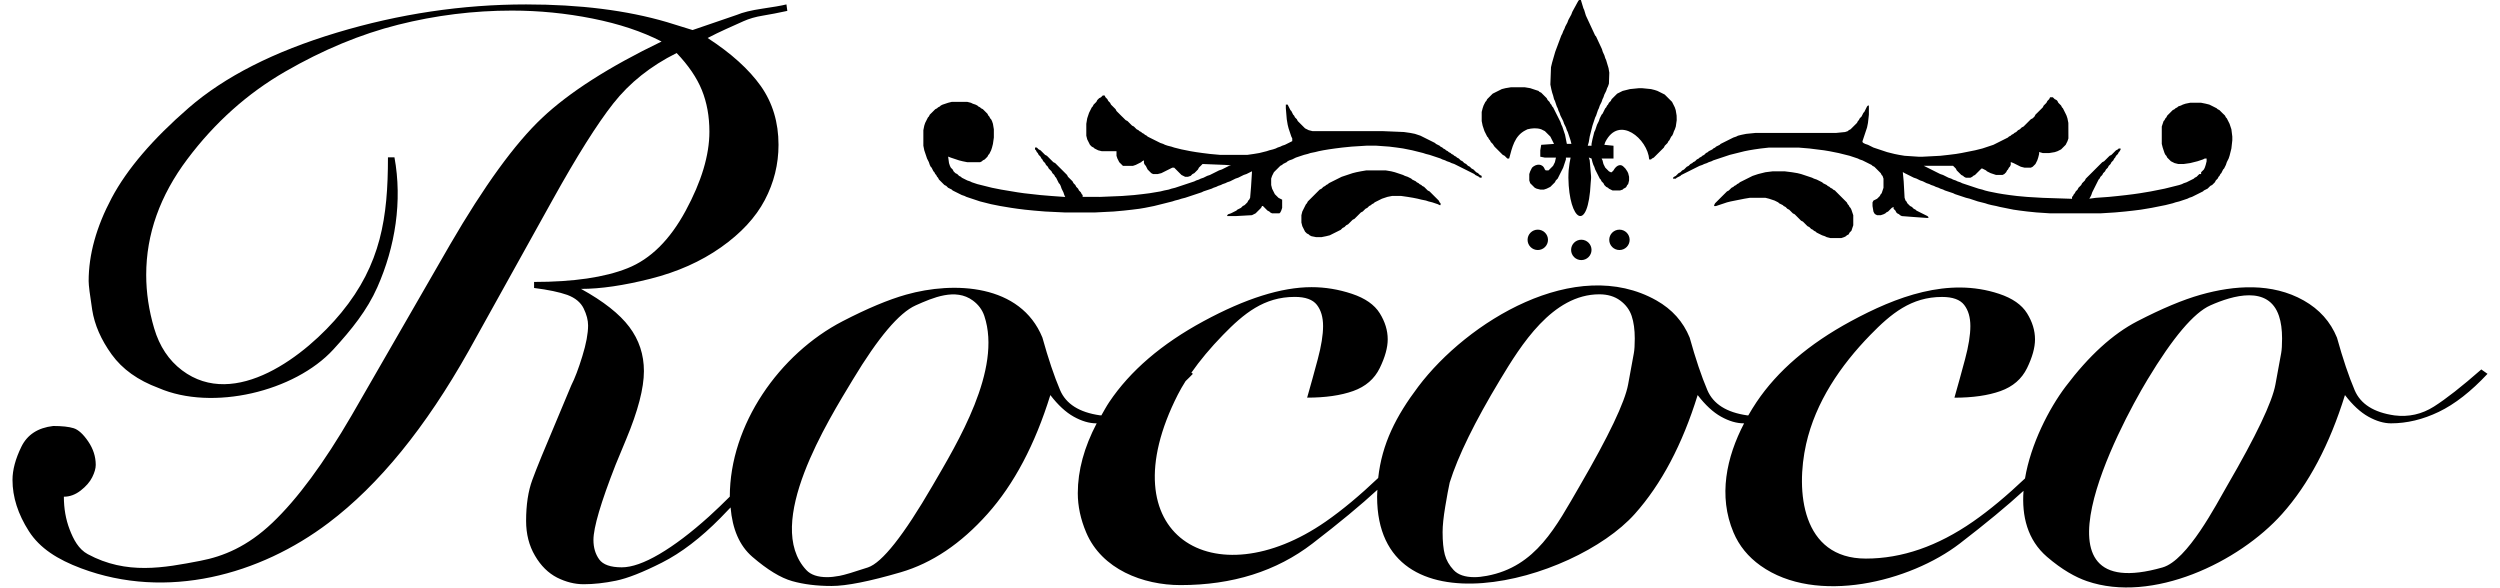 <svg xmlns="http://www.w3.org/2000/svg" xmlns:xlink="http://www.w3.org/1999/xlink" id="Logo" x="0px" y="0px" viewBox="0 0 200 47" xml:space="preserve"><g id="Pfade">	<path id="Pfad_x5F_2" d="M198.504,29.556c-1.558,1.367-2.822,2.357-3.79,2.97c-0.968,0.613-2.019,0.849-3.152,0.707  c-1.653-0.236-2.716-0.907-3.188-2.015c-0.472-1.107-0.945-2.511-1.417-4.208c-0.519-1.273-1.404-2.262-2.656-2.97  c-2.538-1.434-5.541-1.227-8.253-0.46c-1.417,0.401-3.105,1.108-5.065,2.122c-1.96,1.014-3.872,2.757-5.738,5.232  c-1.324,1.757-2.783,4.581-3.245,7.343c-1.441,1.365-2.831,2.53-4.158,3.452c-2.834,1.968-5.691,2.958-8.572,2.958  c-5.147,0-5.624-5.41-4.782-9.157c0.758-3.37,2.758-6.292,5.136-8.733c1.662-1.707,3.275-3.041,5.739-3.041  c0.849,0,1.44,0.212,1.77,0.636c0.331,0.425,0.496,0.99,0.496,1.697c0,0.707-0.142,1.591-0.425,2.651  c-0.283,1.061-0.567,2.086-0.85,3.076c1.464,0,2.692-0.177,3.684-0.53c0.992-0.354,1.7-0.966,2.126-1.838  c0.424-0.872,0.637-1.638,0.637-2.298c0-0.707-0.213-1.402-0.637-2.086c-0.425-0.684-1.17-1.202-2.232-1.556  c-4.078-1.358-8.256,0.237-11.866,2.192c-3.353,1.815-5.868,3.971-7.545,6.47c-0.232,0.345-0.449,0.702-0.658,1.064  c-0.029-0.003-0.057,0-0.085-0.004c-1.653-0.236-2.716-0.907-3.188-2.015c-0.472-1.107-0.944-2.511-1.417-4.208  c-0.519-1.273-1.405-2.262-2.656-2.97c-6.464-3.652-15.144,1.704-19.056,6.894c-1.779,2.36-2.906,4.564-3.206,7.308  c-1.455,1.382-2.858,2.557-4.197,3.487c-8.906,6.186-17.562,1.105-11.83-10.159c0.18-0.353,0.388-0.713,0.618-1.077  c0.195-0.192,0.39-0.375,0.586-0.585l-0.123-0.088c0.679-0.969,1.509-1.973,2.532-3.023c1.662-1.707,3.275-3.041,5.738-3.041  c0.85,0,1.44,0.212,1.771,0.636c0.33,0.425,0.496,0.99,0.496,1.697c0,0.707-0.142,1.591-0.425,2.651  c-0.283,1.061-0.566,2.086-0.85,3.076c1.464,0,2.692-0.177,3.684-0.53c0.991-0.354,1.7-0.966,2.125-1.838  c0.425-0.872,0.637-1.638,0.637-2.298c0-0.707-0.212-1.402-0.637-2.086c-0.425-0.684-1.169-1.202-2.231-1.556  c-1.063-0.353-2.137-0.531-3.223-0.531c-2.408,0-5.289,0.908-8.643,2.723c-3.353,1.815-5.867,3.971-7.544,6.47  c-0.24,0.358-0.424,0.71-0.63,1.065c-0.038-0.004-0.075,0-0.114-0.005c-1.652-0.236-2.715-0.907-3.187-2.015  c-0.472-1.107-0.945-2.511-1.417-4.208c-1.745-4.275-7.054-4.52-10.91-3.43c-1.417,0.401-3.105,1.108-5.065,2.122  c-5.064,2.619-9.032,8.278-9.032,14.036c-0.542,0.537-1.089,1.072-1.665,1.591c-1.44,1.297-2.763,2.298-3.967,3.005  c-1.204,0.707-2.208,1.06-3.011,1.06c-0.897,0-1.5-0.212-1.806-0.636c-0.307-0.424-0.46-0.943-0.46-1.556  c0-0.99,0.59-2.993,1.771-6.01l0.85-2.051c0.944-2.263,1.417-4.078,1.417-5.445c0-1.32-0.389-2.499-1.169-3.536  c-0.779-1.037-2.066-2.051-3.861-3.041c1.559,0,3.412-0.27,5.561-0.813c2.149-0.542,4.026-1.379,5.632-2.51  c1.606-1.131,2.774-2.392,3.507-3.783c0.732-1.391,1.098-2.864,1.098-4.42c0-1.792-0.472-3.359-1.417-4.702  C59.916,5.55,58.499,4.265,56.61,3.04c0.472-0.247,0.957-0.483,1.452-0.707c0.496-0.224,0.968-0.436,1.417-0.637  s0.968-0.354,1.559-0.448c0.59-0.095,1.239-0.224,1.948-0.377l-0.071-0.518c-0.424,0.106-1.074,0.212-1.948,0.342  c-0.873,0.13-1.547,0.294-2.019,0.495l-3.542,1.214l-2.054-0.636c-3.211-0.943-6.965-1.414-11.264-1.414  c-5.1,0-10.153,0.754-15.16,2.262c-5.006,1.509-8.95,3.512-11.831,6.011c-2.881,2.499-4.935,4.902-6.163,7.212  c-1.228,2.31-1.842,4.526-1.842,6.647c0,0.33,0.095,1.096,0.283,2.298c0.189,1.202,0.708,2.392,1.558,3.57  c0.85,1.178,2.101,2.074,3.755,2.687c4.305,1.868,10.89,0.286,13.98-3.083c1.466-1.599,2.705-3.142,3.518-4.978  c1.437-3.242,2.012-6.894,1.37-10.394h-0.52c0,4.8-0.554,8.555-3.729,12.423c-2.824,3.442-8.512,7.809-12.742,4.618  c-1.063-0.801-1.806-1.921-2.232-3.359c-0.425-1.438-0.637-2.864-0.637-4.278c0-3.253,1.098-6.341,3.294-9.263  c2.196-2.923,4.806-5.257,7.828-7c3.023-1.744,6.033-2.994,9.032-3.748c2.998-0.754,6.033-1.131,9.103-1.131  c2.172,0,4.321,0.212,6.447,0.636c2.125,0.424,3.967,1.037,5.525,1.838c-4.203,2.027-7.391,4.066-9.563,6.117  c-2.173,2.051-4.629,5.433-7.368,10.147l-7.863,13.647c-2.22,3.819-4.333,6.682-6.34,8.591c-2.007,1.91-3.932,2.691-5.773,3.044  c-2.901,0.557-5.894,1.141-8.997-0.534c-0.739-0.399-1.145-1.178-1.452-1.98c-0.307-0.801-0.46-1.673-0.46-2.616  c0.472,0,0.921-0.165,1.346-0.495c0.425-0.331,0.733-0.684,0.921-1.061c0.189-0.378,0.283-0.707,0.283-0.99  c0-0.66-0.201-1.285-0.602-1.874c-0.402-0.589-0.791-0.943-1.169-1.061c-0.378-0.117-0.921-0.177-1.629-0.177  c-1.228,0.142-2.078,0.696-2.55,1.662C1.236,36.71,1,37.594,1,38.395c0,1.367,0.437,2.734,1.311,4.101  c0.874,1.367,2.299,2.265,4.18,2.97c6.851,2.569,14.294,0.529,19.8-3.642c4.027-3.04,7.757-7.625,11.204-13.754l6.718-12.091  c1.937-3.488,3.554-6.058,4.853-7.707c1.299-1.65,2.987-2.994,5.065-4.031c0.945,0.99,1.618,1.98,2.019,2.97  c0.401,0.99,0.602,2.098,0.602,3.323c0,1.885-0.637,3.995-1.901,6.329c-1.263,2.333-2.81,3.865-4.652,4.596  c-1.83,0.73-4.321,1.096-7.473,1.096v0.483c1.133,0.141,2.019,0.33,2.657,0.554c0.637,0.236,1.075,0.601,1.31,1.084  c0.236,0.483,0.354,0.943,0.354,1.355c0,0.649-0.153,1.473-0.46,2.463c-0.307,1.002-0.603,1.78-0.886,2.334l-1.134,2.711  c-0.992,2.334-1.653,3.948-1.983,4.856c-0.331,0.895-0.496,1.992-0.496,3.276c0,1.049,0.236,1.979,0.709,2.781  c0.472,0.813,1.063,1.391,1.771,1.756c0.708,0.354,1.417,0.53,2.125,0.53c0.803,0,1.665-0.094,2.586-0.283  c0.921-0.189,2.149-0.672,3.684-1.45c1.535-0.778,3.094-1.968,4.675-3.571c0.292-0.296,0.533-0.555,0.808-0.839  c0.146,1.725,0.708,3.059,1.742,3.95c1.205,1.037,2.267,1.685,3.188,1.944c0.921,0.259,1.972,0.389,3.153,0.389  s3.023-0.365,5.526-1.096c2.503-0.731,4.817-2.286,6.942-4.667c2.125-2.38,3.802-5.55,5.03-9.51  c0.614,0.801,1.24,1.378,1.877,1.732c0.637,0.354,1.24,0.53,1.806,0.53c0.008,0,0.016-0.001,0.025-0.001  c-0.999,1.904-1.512,3.767-1.512,5.588c0,1.037,0.224,2.086,0.673,3.146c1.247,2.948,4.55,4.207,7.545,4.207  c4.156,0,7.674-1.108,10.555-3.324c2.145-1.65,3.876-3.083,5.196-4.301c-0.007,0.185-0.024,0.363-0.024,0.554  c0,11.08,15.706,6.877,20.615,1.378c2.125-2.38,3.802-5.55,5.03-9.51c0.613,0.801,1.239,1.378,1.877,1.732  c0.637,0.354,1.239,0.53,1.806,0.53c0.011,0,0.022-0.002,0.033-0.002c-1.418,2.716-2.085,5.81-0.848,8.735  c0.449,1.061,1.169,1.945,2.161,2.652c4.464,3.183,11.969,1.286,15.939-1.768c2.099-1.614,3.792-3.016,5.101-4.217  c-0.151,2.019,0.313,3.931,1.877,5.278c1.205,1.037,2.284,1.632,3.188,1.944c5.244,1.811,12.164-1.502,15.62-5.374  c2.125-2.38,3.801-5.55,5.03-9.51c0.614,0.801,1.24,1.378,1.877,1.732c0.637,0.354,1.24,0.53,1.806,0.53  c1.275,0,2.551-0.306,3.825-0.919c1.275-0.613,2.574-1.626,3.896-3.041L198.504,29.556z M74.603,38.855  c-2.314,3.983-4.037,6.164-5.171,6.54c-1.134,0.377-1.889,0.602-2.267,0.672c-0.378,0.071-0.708,0.106-0.992,0.106  c-0.756,0-1.311-0.188-1.665-0.566c-3.464-3.688,1.778-12.016,3.719-15.238c2.03-3.371,3.707-5.351,5.029-5.94  c1.368-0.609,3.182-1.409,4.569-0.389c0.448,0.33,0.756,0.743,0.921,1.237C80.181,29.568,76.589,35.437,74.603,38.855z   M130.709,28.248c-0.047,0.259-0.2,1.096-0.46,2.51c-0.26,1.415-1.546,4.114-3.861,8.097c-1.904,3.276-3.5,6.476-7.438,7.212  c-0.378,0.071-0.708,0.106-0.991,0.106c-0.756,0-1.311-0.188-1.665-0.566c-0.354-0.377-0.59-0.79-0.709-1.237  c-0.118-0.448-0.177-1.049-0.177-1.803c0-0.519,0.071-1.202,0.213-2.051c0.141-0.849,0.26-1.485,0.354-1.91  c0.662-2.121,2.007-4.867,4.038-8.237c1.654-2.745,4.174-6.824,7.934-6.824c0.661,0,1.217,0.165,1.665,0.495  c0.449,0.33,0.756,0.743,0.921,1.237c0.165,0.495,0.248,1.097,0.248,1.804C130.78,27.6,130.757,27.989,130.709,28.248z   M182.494,28.248c-0.047,0.259-0.2,1.096-0.46,2.51c-0.26,1.415-1.547,4.114-3.861,8.097c-0.865,1.489-3.167,5.969-5.171,6.54  c-11.03,3.147-3.591-11.064-1.204-15.025c2.031-3.371,3.708-5.351,5.03-5.94c1.779-0.792,4.659-1.641,5.49,0.848  c0.166,0.495,0.248,1.097,0.248,1.804C182.565,27.6,182.542,27.989,182.494,28.248z"></path>	<path id="Pfad_x5F_1" fill-rule="evenodd" clip-rule="evenodd" d="M123.023,18.372c0.451,0,0.816,0.365,0.816,0.815  c0,0.45-0.365,0.815-0.816,0.815c-0.451,0-0.817-0.365-0.817-0.815C122.206,18.737,122.572,18.372,123.023,18.372 M129.556,18.372  c0.451,0,0.816,0.365,0.816,0.815c0,0.45-0.365,0.815-0.816,0.815c-0.451,0-0.817-0.365-0.817-0.815  C128.739,18.737,129.105,18.372,129.556,18.372z M126.505,19.177c0.451,0,0.817,0.365,0.817,0.815c0,0.45-0.366,0.815-0.817,0.815  c-0.451,0-0.817-0.365-0.817-0.815C125.688,19.542,126.054,19.177,126.505,19.177z M141.236,13.778l-0.293,0.073l-0.293,0.073  l-0.22,0.073l-0.22,0.073l-0.147,0.073l-0.146,0.073l-0.147,0.073l-0.146,0.073l-0.146,0.073l-0.147,0.073l-0.147,0.073  l-0.074,0.073l-0.146,0.073l-0.073,0.073l-0.147,0.073l-0.073,0.073l-0.147,0.073l-0.073,0.072l-0.074,0.073l-0.073,0.073  l-0.146,0.073l-0.073,0.073l-0.073,0.073l-0.073,0.073l-0.074,0.073l-0.073,0.073l-0.074,0.073l-0.073,0.073l-0.073,0.073  l-0.073,0.073l-0.073,0.073l-0.073,0.073l-0.073,0.073l-0.073,0.074l-0.073,0.146v0.073h0.146l0.22-0.073l0.219-0.073l0.22-0.073  l0.219-0.074l0.293-0.073l0.366-0.073l0.367-0.073l0.366-0.073l0.439-0.073h1.245l0.292,0.073l0.22,0.073l0.22,0.073l0.146,0.073  l0.147,0.073l0.073,0.074l0.147,0.073l0.147,0.073l0.073,0.073l0.146,0.073l0.073,0.073l0.073,0.074l0.147,0.073l0.073,0.073  l0.073,0.073l0.073,0.074l0.073,0.073l0.146,0.073l0.073,0.073l0.073,0.073l0.073,0.073l0.073,0.073l0.073,0.073l0.073,0.073  l0.073,0.073l0.147,0.073l0.073,0.073l0.073,0.073l0.073,0.073l0.073,0.073l0.073,0.073l0.147,0.073l0.073,0.073l0.073,0.073  l0.146,0.073l0.073,0.073l0.146,0.073l0.073,0.073l0.147,0.073l0.147,0.073l0.147,0.073l0.22,0.073l0.146,0.073l0.293,0.073h0.879  l0.219-0.073l0.146-0.073l0.073-0.073l0.146-0.073l0.074-0.146l0.074-0.073l0.073-0.073l0.073-0.219l0.074-0.219v-0.804  l-0.074-0.219l-0.073-0.219l-0.073-0.147l-0.074-0.073l-0.074-0.146l-0.073-0.073l-0.073-0.146l-0.073-0.073l-0.073-0.073  l-0.073-0.073l-0.073-0.073l-0.073-0.073l-0.073-0.073l-0.073-0.073l-0.073-0.073l-0.073-0.073l-0.073-0.073l-0.073-0.073  l-0.074-0.073L146.8,15.24l-0.146-0.073l-0.073-0.073l-0.147-0.072l-0.073-0.073l-0.146-0.073l-0.074-0.073l-0.146-0.073  l-0.147-0.073l-0.073-0.073l-0.147-0.073l-0.147-0.073l-0.147-0.073l-0.219-0.073l-0.147-0.073l-0.219-0.073l-0.22-0.073  l-0.219-0.073l-0.22-0.073l-0.293-0.073l-0.44-0.073l-0.585-0.073h-0.952L141.236,13.778z M126.261,0.074l-0.079,0.145  l-0.079,0.145l-0.079,0.145l-0.079,0.145l-0.079,0.145l-0.079,0.145l-0.082,0.218l-0.079,0.145l-0.079,0.145L125.467,1.6  l-0.081,0.218l-0.079,0.145l-0.079,0.145l-0.082,0.218l-0.079,0.145l-0.081,0.218l-0.079,0.145l-0.082,0.218l-0.081,0.218  l-0.082,0.218l-0.081,0.218l-0.082,0.218l-0.081,0.218l-0.084,0.291l-0.084,0.291l-0.084,0.291l-0.087,0.364l-0.05,1.382  l0.073,0.366l0.073,0.292l0.073,0.219l0.073,0.292l0.073,0.146l0.073,0.219l0.073,0.219l0.074,0.146l0.073,0.219l0.073,0.146  l0.073,0.219l0.073,0.146l0.074,0.146l0.073,0.146l0.073,0.219l0.073,0.146l0.073,0.146l0.073,0.22l0.073,0.146l0.073,0.219  l0.073,0.219l0.073,0.22l0.074,0.292h-0.366l-0.073-0.365l-0.073-0.366l-0.073-0.219l-0.073-0.22l-0.073-0.219l-0.074-0.146  l-0.073-0.219l-0.073-0.146l-0.073-0.146l-0.073-0.146l-0.074-0.146l-0.073-0.146l-0.073-0.146l-0.073-0.146l-0.073-0.146  l-0.073-0.074l-0.073-0.146l-0.073-0.073l-0.073-0.147l-0.074-0.073l-0.073-0.074l-0.073-0.146l-0.073-0.073l-0.074-0.073  l-0.073-0.073l-0.073-0.073l-0.073-0.073l-0.073-0.073l-0.147-0.073l-0.073-0.073L122.856,7.2l-0.22-0.073l-0.22-0.073  l-0.439-0.073h-1.099l-0.439,0.073l-0.293,0.073L120.001,7.2l-0.147,0.073l-0.147,0.073l-0.146,0.073l-0.146,0.073l-0.074,0.073  l-0.073,0.073l-0.073,0.073l-0.073,0.073l-0.073,0.073l-0.073,0.073l-0.073,0.146l-0.073,0.073l-0.073,0.147l-0.073,0.146  l-0.073,0.219l-0.074,0.293v0.731l0.074,0.365l0.073,0.219l0.073,0.219l0.073,0.146l0.073,0.146l0.073,0.146l0.073,0.073  l0.073,0.146l0.073,0.073l0.073,0.146l0.073,0.073l0.074,0.073l0.146,0.219l0.073,0.073l0.073,0.073l0.073,0.073l0.073,0.073  l0.073,0.073l0.073,0.073l0.073,0.073l0.073,0.073l0.073,0.073l0.146,0.073l0.074,0.073l0.073,0.073l0.073,0.073h0.147  c0.242-0.885,0.42-1.817,1.318-2.265l0.147-0.073c0.362-0.09,0.735-0.121,1.099,0l0.146,0.073l0.146,0.073l0.074,0.073l0.073,0.073  l0.073,0.073l0.073,0.073l0.074,0.073l0.073,0.073l0.073,0.146l0.073,0.146l0.073,0.146l0.073,0.147l-1.025,0.073l-0.074,0.439  v0.511l0.366,0.073l0.888,0l-0.083,0.365l-0.073,0.146l-0.073,0.147l-0.073,0.073l-0.073,0.073l-0.073,0.073l-0.073,0.073  l-0.074,0.073h-0.22l-0.074-0.073c-0.172-0.515-0.708-0.463-1.025-0.146l-0.073,0.146l-0.073,0.146l-0.073,0.219v0.512l0.073,0.219  l0.073,0.073l0.073,0.073l0.073,0.073l0.074,0.073l0.073,0.073l0.147,0.072l0.292,0.073h0.293l0.22-0.073l0.147-0.072l0.147-0.073  l0.073-0.073l0.073-0.073l0.073-0.073l0.073-0.073l0.073-0.073l0.073-0.146l0.073-0.073l0.074-0.073l0.073-0.146l0.073-0.146  c0.025-0.049,0.049-0.098,0.073-0.146l0.073-0.146l0.074-0.146l0.073-0.146l0.073-0.219l0.073-0.22l0.073-0.219v-0.146l0.375,0  l-0.083,0.438l-0.073,0.584c-0.007,0.199-0.023,0.36-0.02,0.595c0.052,3.458,1.591,4.499,1.785,0.384  c0.007-0.149,0.043-0.345,0.028-0.52l-0.108-1.263l-0.071-0.229l0.218,0.083l0.073,0.292l0.073,0.22l0.073,0.146l0.073,0.22  l0.073,0.146l0.073,0.146l0.074,0.146l0.073,0.146l0.073,0.146l0.073,0.073l0.073,0.147l0.073,0.073l0.073,0.073l0.073,0.146  l0.074,0.073l0.073,0.073l0.146,0.073l0.073,0.072l0.147,0.073l0.147,0.073h0.586l0.22-0.073l0.073-0.073l0.146-0.072l0.074-0.073  l0.073-0.146l0.073-0.073l0.073-0.292v-0.293l-0.073-0.293l-0.073-0.146l-0.147-0.219l-0.146-0.146  c-0.321-0.321-0.669,0.021-0.806,0.292l-0.073,0.074l-0.074,0.073h-0.073l-0.147-0.073l-0.073-0.074l-0.073-0.073l-0.073-0.073  l-0.073-0.073l-0.074-0.146l-0.073-0.147l-0.073-0.292l-0.073-0.146h0.952v-1.023l-0.733-0.073l0.074-0.219  c1.105-2.205,3.398-0.242,3.515,1.389h0.146l0.073-0.073l0.147-0.073l0.073-0.073l0.074-0.073l0.073-0.073l0.073-0.073l0.074-0.073  l0.073-0.073l0.073-0.073l0.074-0.073l0.073-0.073l0.073-0.073l0.073-0.073l0.074-0.146l0.073-0.073l0.073-0.073l0.073-0.073  l0.073-0.146l0.073-0.073l0.073-0.146l0.074-0.146l0.074-0.073l0.073-0.146l0.074-0.219l0.073-0.147l0.073-0.219l0.073-0.512V9.247  l-0.073-0.439l-0.073-0.219l-0.073-0.147l-0.074-0.146l-0.073-0.147l-0.074-0.073l-0.074-0.074l-0.073-0.073l-0.073-0.073  l-0.073-0.073l-0.073-0.073l-0.073-0.073l-0.073-0.073l-0.147-0.073l-0.146-0.073l-0.147-0.073l-0.147-0.073L132.375,7.2  l-0.293-0.073l-0.732-0.073h-0.22l-0.732,0.073L130.106,7.2l-0.293,0.073l-0.147,0.073L129.52,7.42l-0.147,0.073L129.3,7.566  l-0.073,0.073l-0.073,0.073l-0.073,0.073l-0.073,0.073l-0.074,0.073l-0.073,0.146l-0.074,0.073l-0.073,0.073l-0.073,0.147  l-0.073,0.073l-0.073,0.147l-0.073,0.073l-0.074,0.146l-0.073,0.147L128.201,9.1l-0.073,0.073l-0.073,0.146l-0.073,0.146  l-0.073,0.22l-0.073,0.146l-0.074,0.146l-0.073,0.219l-0.073,0.22l-0.073,0.146l-0.073,0.292l-0.073,0.293l-0.073,0.365v0.146  l-0.303-0.001l0.083-0.291l0.073-0.438l0.074-0.292l0.073-0.293l0.073-0.292l0.073-0.219l0.073-0.219l0.073-0.219l0.073-0.146  l0.073-0.219l0.074-0.22l0.073-0.146l0.073-0.219l0.073-0.146l0.073-0.147l0.073-0.219l0.073-0.146l0.073-0.22l0.074-0.146  l0.073-0.146l0.073-0.219l0.073-0.146l0.073-0.219l0.03-0.873l-0.06-0.364l-0.066-0.218l-0.065-0.218l-0.065-0.218l-0.068-0.145  l-0.066-0.218l-0.067-0.145l-0.067-0.145l-0.066-0.218l-0.067-0.145l-0.068-0.145l-0.068-0.146l-0.068-0.145l-0.067-0.145  l-0.067-0.145l-0.068-0.146l-0.07-0.073l-0.068-0.145l-0.067-0.146l-0.068-0.145l-0.068-0.146l-0.067-0.145l-0.068-0.146  l-0.067-0.146l-0.068-0.145l-0.067-0.145l-0.068-0.145l-0.067-0.146l-0.066-0.218L126.736,0.8l-0.067-0.145l-0.066-0.218  l-0.066-0.218L126.472,0l-0.141,0L126.261,0.074z M108.87,13.705l-0.366,0.073l-0.293,0.073l-0.219,0.073l-0.22,0.073l-0.22,0.073  l-0.219,0.073l-0.147,0.073l-0.146,0.073l-0.147,0.073l-0.146,0.073L106.6,14.51l-0.146,0.073l-0.146,0.073l-0.073,0.073  l-0.147,0.073l-0.073,0.073l-0.146,0.073l-0.073,0.073l-0.073,0.072l-0.147,0.073l-0.073,0.073l-0.073,0.073l-0.073,0.073  l-0.073,0.073l-0.073,0.073l-0.073,0.073l-0.073,0.073l-0.073,0.073l-0.073,0.073l-0.073,0.073l-0.073,0.073l-0.074,0.073  l-0.073,0.073l-0.073,0.147l-0.073,0.073l-0.074,0.146l-0.073,0.146l-0.073,0.147l-0.073,0.146l-0.073,0.293v0.585l0.073,0.293  l0.073,0.146l0.073,0.146l0.073,0.146l0.074,0.073l0.073,0.073l0.146,0.073l0.074,0.073l0.146,0.073l0.366,0.073h0.439l0.366-0.073  l0.293-0.073l0.146-0.073l0.146-0.073l0.147-0.073l0.147-0.073l0.146-0.073l0.147-0.073l0.073-0.073l0.073-0.073l0.147-0.073  l0.073-0.073l0.073-0.073l0.147-0.073l0.073-0.073l0.074-0.073l0.073-0.073l0.073-0.073l0.073-0.073l0.146-0.073l0.073-0.073  l0.073-0.073l0.074-0.073l0.073-0.073l0.073-0.073l0.073-0.073l0.073-0.073l0.147-0.074l0.074-0.073l0.073-0.073l0.073-0.073  l0.147-0.074l0.073-0.073l0.074-0.073l0.146-0.073l0.073-0.073l0.147-0.073l0.073-0.074l0.146-0.073l0.147-0.073l0.146-0.073  l0.147-0.073l0.22-0.073l0.219-0.073l0.366-0.073h0.732l0.512,0.073l0.44,0.073l0.366,0.073l0.293,0.073l0.366,0.073l0.22,0.073  l0.293,0.073l0.22,0.074l0.22,0.073l0.147,0.073h0.073v-0.146l-0.073-0.074l-0.073-0.146l-0.074-0.073l-0.073-0.073l-0.073-0.073  l-0.074-0.073l-0.073-0.073l-0.073-0.073l-0.073-0.073l-0.073-0.073l-0.073-0.073l-0.073-0.073l-0.147-0.073l-0.073-0.073  l-0.073-0.073l-0.073-0.072l-0.073-0.073l-0.146-0.073l-0.073-0.073l-0.146-0.073l-0.073-0.073l-0.146-0.073l-0.073-0.073  l-0.147-0.073l-0.146-0.073l-0.074-0.073l-0.146-0.073l-0.147-0.073l-0.219-0.073l-0.147-0.073l-0.22-0.073l-0.219-0.073  l-0.22-0.073l-0.293-0.073l-0.44-0.074h-1.537L108.87,13.705z M163.935,7.931l-0.073,0.073l-0.073,0.074l-0.073,0.146l-0.073,0.074  l-0.073,0.073l-0.074,0.073l-0.073,0.147l-0.073,0.073l-0.073,0.073l-0.073,0.073l-0.074,0.073l-0.073,0.073l-0.073,0.073  L162.909,9.1l-0.073,0.073l-0.073,0.146l-0.074,0.073l-0.073,0.073l-0.147,0.073l-0.073,0.073l-0.073,0.073l-0.073,0.073  l-0.073,0.073l-0.073,0.073l-0.074,0.073l-0.073,0.073l-0.073,0.073l-0.147,0.073l-0.073,0.073l-0.074,0.073l-0.146,0.073  l-0.073,0.073l-0.074,0.073l-0.146,0.073l-0.073,0.073l-0.147,0.073l-0.073,0.073l-0.147,0.073l-0.073,0.073l-0.146,0.073  l-0.146,0.073L160.2,11.22l-0.146,0.073l-0.146,0.073l-0.146,0.073l-0.146,0.073l-0.146,0.073l-0.22,0.073l-0.219,0.073  l-0.22,0.073l-0.22,0.073l-0.293,0.073l-0.293,0.073l-0.366,0.073l-0.366,0.073l-0.366,0.073l-0.44,0.073l-0.586,0.073  l-0.659,0.073l-1.391,0.073h-0.366l-1.099-0.073l-0.439-0.073l-0.366-0.073l-0.293-0.073l-0.293-0.073l-0.22-0.073l-0.219-0.073  l-0.22-0.073l-0.219-0.073l-0.22-0.073l-0.146-0.073l-0.147-0.073l-0.146-0.073l-0.22-0.073l-0.146-0.073l-0.073-0.073v-0.073  l0.073-0.219l0.073-0.22l0.073-0.219l0.073-0.219l0.073-0.22l0.073-0.365l0.073-0.658V8.443h-0.073l-0.073,0.073l-0.073,0.146  l-0.073,0.146l-0.073,0.147l-0.073,0.073l-0.073,0.146l-0.073,0.146l-0.073,0.073l-0.073,0.073l-0.073,0.146l-0.073,0.073  l-0.073,0.146l-0.073,0.073l-0.073,0.073l-0.074,0.073l-0.073,0.073l-0.074,0.073l-0.073,0.073l-0.073,0.073l-0.147,0.073  l-0.073,0.073l-0.22,0.073l-0.732,0.073h-1.977h-4.467l-0.732,0.073l-0.366,0.073l-0.293,0.073l-0.146,0.073l-0.219,0.073  l-0.147,0.073l-0.147,0.073l-0.146,0.073l-0.146,0.073l-0.146,0.073l-0.147,0.073l-0.147,0.073l-0.073,0.073l-0.147,0.073  l-0.147,0.073l-0.073,0.073l-0.147,0.073l-0.073,0.073l-0.146,0.073l-0.146,0.073l-0.073,0.073l-0.146,0.073l-0.073,0.073  l-0.073,0.073l-0.146,0.073l-0.074,0.073l-0.146,0.073l-0.073,0.073l-0.146,0.073l-0.073,0.073l-0.073,0.073l-0.146,0.073  l-0.074,0.073l-0.146,0.073l-0.073,0.073l-0.073,0.073l-0.147,0.073l-0.073,0.073l-0.073,0.073l-0.073,0.073l-0.146,0.073  l-0.073,0.074l-0.073,0.073l-0.147,0.073l-0.072,0.073l-0.074,0.073l-0.073,0.073l-0.146,0.073l-0.074,0.073v0.073h0.22  l0.073-0.073l0.146-0.073l0.147-0.073l0.073-0.073l0.146-0.073l0.146-0.073l0.146-0.073l0.147-0.073l0.146-0.074l0.146-0.073  l0.146-0.073l0.147-0.073l0.146-0.073l0.146-0.073l0.22-0.073l0.146-0.073l0.219-0.073l0.147-0.073l0.22-0.073l0.146-0.073  l0.22-0.073l0.22-0.073l0.219-0.073l0.22-0.073l0.219-0.073l0.219-0.073l0.293-0.073l0.293-0.073l0.293-0.073l0.293-0.073  l0.366-0.073l0.439-0.073l0.513-0.073l0.659-0.073h2.343l0.879,0.073l0.585,0.073l0.586,0.073l0.439,0.073l0.366,0.073l0.366,0.073  l0.293,0.073l0.293,0.073l0.293,0.073l0.219,0.073l0.22,0.073l0.219,0.073l0.147,0.073l0.219,0.073l0.146,0.073l0.147,0.073  l0.146,0.073l0.146,0.073l0.147,0.073l0.073,0.073l0.146,0.073l0.074,0.073l0.073,0.073l0.073,0.073l0.073,0.073l0.073,0.074  l0.073,0.073l0.073,0.073l0.073,0.146l0.073,0.073l0.073,0.22v0.731l-0.073,0.219l-0.073,0.219l-0.073,0.073l-0.073,0.146  l-0.073,0.073l-0.073,0.073l-0.073,0.073l-0.146,0.073l-0.147,0.073l-0.073,0.146v0.292l0.073,0.439l0.073,0.146l0.074,0.073  l0.146,0.073h0.293l0.22-0.073l0.147-0.073l0.073-0.073l0.147-0.074l0.073-0.073l0.073-0.073l0.073-0.073l0.073-0.074l0.147-0.073  v0.147l0.073,0.073l0.073,0.073l0.074,0.146l0.073,0.073l0.147,0.073l0.073,0.073l0.147,0.073l0.952,0.073l1.025,0.073h0.146V17.36  l-0.073-0.073l-0.146-0.073l-0.147-0.073l-0.147-0.073l-0.146-0.073l-0.147-0.074l-0.147-0.073l-0.073-0.073l-0.147-0.073  l-0.073-0.074l-0.073-0.073l-0.146-0.073l-0.073-0.073l-0.073-0.073l-0.073-0.073l-0.073-0.147l-0.073-0.073l-0.073-0.22  l-0.073-1.315l-0.07-0.742l0.143,0.084l0.147,0.073l0.147,0.073l0.146,0.073l0.146,0.073l0.146,0.073l0.22,0.073l0.147,0.073  l0.147,0.073l0.219,0.073l0.147,0.073l0.147,0.073l0.22,0.073l0.146,0.073l0.22,0.073l0.147,0.073l0.22,0.073l0.147,0.072  l0.22,0.073l0.146,0.073l0.219,0.073l0.22,0.073l0.22,0.073l0.146,0.073l0.22,0.073l0.22,0.073l0.22,0.073l0.22,0.073l0.293,0.073  l0.22,0.073l0.22,0.073l0.219,0.073l0.293,0.073l0.293,0.074l0.22,0.073l0.293,0.073l0.366,0.073l0.293,0.073l0.366,0.073  l0.366,0.074l0.366,0.073l0.512,0.073l0.586,0.073l0.732,0.074l1.098,0.073h4.027l1.172-0.073l0.805-0.074l0.659-0.073l0.585-0.073  l0.439-0.073l0.439-0.074l0.366-0.073l0.366-0.073l0.366-0.073l0.293-0.073l0.293-0.073l0.22-0.074l0.293-0.073l0.22-0.073  l0.22-0.073l0.22-0.073l0.147-0.073l0.22-0.073l0.146-0.073l0.147-0.073l0.147-0.073l0.146-0.073l0.146-0.073l0.147-0.073  l0.073-0.073l0.147-0.073l0.146-0.073l0.073-0.072l0.073-0.073l0.073-0.073l0.146-0.073l0.073-0.073l0.073-0.073l0.074-0.073  l0.073-0.146l0.073-0.073l0.074-0.073l0.073-0.146l0.073-0.073l0.073-0.146l0.073-0.073l0.073-0.146l0.074-0.146l0.073-0.073  l0.073-0.146l0.073-0.146l0.073-0.22l0.073-0.146l0.074-0.146l0.073-0.219l0.073-0.292l0.073-0.292l0.073-0.658v-0.292  l-0.073-0.585l-0.073-0.219l-0.073-0.22l-0.073-0.146l-0.074-0.146l-0.073-0.146l-0.073-0.073l-0.073-0.146l-0.073-0.073  L177.847,9.1l-0.074-0.073l-0.073-0.073l-0.073-0.073l-0.073-0.073l-0.146-0.073l-0.074-0.073l-0.146-0.073l-0.146-0.074  l-0.147-0.073l-0.147-0.073l-0.293-0.073l-0.366-0.074h-0.878l-0.366,0.074l-0.22,0.073l-0.147,0.073l-0.22,0.073l-0.073,0.074  l-0.147,0.073l-0.073,0.073l-0.146,0.073l-0.073,0.073l-0.074,0.073L173.6,9.028L173.527,9.1l-0.073,0.073l-0.073,0.073  l-0.073,0.146l-0.073,0.073l-0.073,0.146l-0.073,0.073l-0.073,0.219l-0.073,0.22v1.389l0.073,0.292l0.073,0.22l0.073,0.219  l0.073,0.146l0.073,0.073l0.073,0.146l0.073,0.073l0.073,0.073l0.073,0.073l0.073,0.073l0.147,0.073l0.146,0.073l0.293,0.073h0.439  l0.513-0.073l0.293-0.073l0.293-0.073l0.22-0.073l0.22-0.073l0.146-0.073h0.146v0.219l-0.073,0.293l-0.073,0.219l-0.073,0.146  l-0.073,0.073l-0.073,0.074l-0.074,0.073v0.147h-0.146l-0.073,0.073l-0.073,0.073l-0.073,0.073l-0.147,0.073l-0.073,0.073  l-0.146,0.073l-0.146,0.073l-0.147,0.073l-0.146,0.073l-0.22,0.073l-0.147,0.073l-0.22,0.073l-0.293,0.073l-0.293,0.073  l-0.293,0.073l-0.293,0.072l-0.367,0.073l-0.366,0.073l-0.366,0.073l-0.439,0.073l-0.439,0.073l-0.512,0.073l-0.586,0.073  l-0.659,0.073l-0.732,0.073l-1.026,0.073l-0.523,0.07l0.084-0.143l0.073-0.146l0.074-0.219l0.073-0.146l0.073-0.147l0.073-0.146  l0.073-0.146l0.073-0.146l0.073-0.145l0.073-0.147l0.073-0.073l0.073-0.146l0.073-0.073l0.073-0.073l0.073-0.146l0.074-0.073  l0.073-0.073l0.074-0.146l0.073-0.073l0.073-0.073l0.074-0.146l0.073-0.073l0.073-0.073l0.073-0.146l0.074-0.073l0.073-0.073  l0.073-0.146l0.073-0.073l0.073-0.146l0.073-0.073l0.074-0.073l0.073-0.146l0.073-0.073l0.074-0.146v-0.073H169.5l-0.073,0.073  l-0.147,0.073l-0.073,0.073l-0.073,0.073l-0.073,0.073l-0.073,0.073l-0.074,0.073l-0.146,0.073l-0.073,0.073l-0.074,0.073  l-0.073,0.073l-0.073,0.073l-0.074,0.073l-0.073,0.073l-0.146,0.073l-0.073,0.073l-0.073,0.073l-0.073,0.073l-0.073,0.073  l-0.073,0.073l-0.073,0.073l-0.073,0.073l-0.073,0.073l-0.073,0.073l-0.073,0.074l-0.073,0.073l-0.074,0.073l-0.073,0.073  l-0.074,0.073l-0.073,0.073l-0.074,0.073l-0.073,0.073l-0.073,0.073l-0.073,0.146l-0.073,0.073l-0.073,0.073l-0.073,0.073  l-0.074,0.146l-0.073,0.073l-0.073,0.073l-0.073,0.073l-0.073,0.146l-0.073,0.073l-0.073,0.073l-0.074,0.146l-0.073,0.073  l-0.073,0.146l-0.073,0.073v0.15l-2.343-0.077l-1.245-0.073l-0.805-0.073l-0.586-0.073l-0.513-0.073l-0.439-0.073l-0.366-0.073  l-0.366-0.073l-0.293-0.073l-0.22-0.073l-0.293-0.073l-0.22-0.072l-0.219-0.073l-0.22-0.073l-0.219-0.073l-0.22-0.073l-0.22-0.073  l-0.147-0.073l-0.22-0.073l-0.147-0.073l-0.219-0.073L156.1,14.29l-0.22-0.073l-0.147-0.073l-0.146-0.073l-0.146-0.073l-0.22-0.073  l-0.147-0.073l-0.146-0.073l-0.146-0.073l-0.147-0.074l-0.147-0.073l-0.146-0.073l-0.147-0.073l-0.146-0.073l-0.147-0.073h1.245  h1.098l0.073,0.073l0.073,0.073l0.073,0.073l0.073,0.146l0.073,0.074l0.073,0.073l0.073,0.073l0.073,0.073l0.073,0.073l0.146,0.073  l0.073,0.073l0.146,0.073h0.366l0.146-0.073l0.074-0.073l0.146-0.073l0.073-0.073l0.073-0.073l0.073-0.073l0.074-0.073l0.073-0.074  l0.074-0.073l0.073-0.073h0.073l0.147,0.073l0.146,0.073l0.073,0.074l0.147,0.073l0.146,0.073l0.22,0.073l0.22,0.073h0.512  l0.147-0.073l0.073-0.073l0.073-0.073l0.074-0.146l0.073-0.073l0.073-0.146l0.073-0.073l0.073-0.146l0.002-0.23l0.218,0.083  l0.147,0.073l0.147,0.073l0.146,0.073l0.147,0.073l0.292,0.073h0.513l0.147-0.073l0.073-0.073l0.074-0.073l0.073-0.073l0.073-0.146  l0.073-0.146l0.073-0.219l0.073-0.292l0.002-0.156l0.291,0.083h0.513l0.439-0.073l0.22-0.073l0.146-0.073l0.147-0.073l0.073-0.073  l0.073-0.073l0.073-0.073l0.073-0.073l0.073-0.073l0.073-0.146l0.073-0.146l0.073-0.219V9.832l-0.073-0.366l-0.073-0.219  L165.252,9.1l-0.073-0.146l-0.073-0.147l-0.073-0.146l-0.073-0.073l-0.073-0.147l-0.074-0.073l-0.073-0.073l-0.073-0.074  l-0.073-0.146l-0.074-0.074l-0.146-0.073l-0.073-0.073l-0.073-0.073h-0.22L163.935,7.931z M88.148,7.712l-0.073,0.073l-0.146,0.073  l-0.073,0.073l-0.073,0.073L87.709,8.15l-0.073,0.073l-0.073,0.074L87.489,8.37l-0.073,0.146l-0.073,0.074L87.27,8.735  l-0.073,0.146l-0.073,0.146L87.05,9.247l-0.073,0.219l-0.073,0.439v0.95l0.073,0.293l0.073,0.146l0.073,0.146l0.073,0.146  l0.073,0.073l0.073,0.073l0.146,0.073l0.073,0.073l0.146,0.073l0.147,0.073l0.293,0.073h1.172v0.366l0.073,0.219l0.074,0.146  l0.073,0.146l0.073,0.073l0.073,0.073l0.074,0.073l0.073,0.073h0.805l0.22-0.073l0.146-0.073l0.146-0.073l0.147-0.073l0.073-0.073  l0.146-0.073v0.219l0.074,0.146l0.073,0.073l0.073,0.146l0.073,0.146l0.073,0.073l0.073,0.074l0.073,0.073l0.073,0.073l0.147,0.073  h0.366l0.293-0.073l0.147-0.073l0.146-0.073l0.147-0.074l0.147-0.073l0.146-0.073l0.147-0.073h0.147l0.073,0.073l0.073,0.073  l0.073,0.073l0.073,0.074l0.073,0.073l0.073,0.073l0.073,0.073l0.074,0.073l0.146,0.073l0.147,0.073h0.22l0.22-0.073l0.073-0.073  l0.073-0.073l0.147-0.073l0.073-0.073l0.073-0.073l0.073-0.074l0.073-0.073l0.073-0.146l0.073-0.073l0.074-0.073l0.073-0.073  l0.073-0.073l1.83,0.073l0.451,0.033l-0.157,0.04l-0.147,0.073l-0.147,0.073l-0.146,0.073l-0.147,0.073l-0.22,0.073l-0.146,0.074  l-0.147,0.073l-0.146,0.073l-0.147,0.073l-0.146,0.073l-0.22,0.073l-0.146,0.073l-0.146,0.073l-0.219,0.073l-0.147,0.073  l-0.22,0.073l-0.146,0.073l-0.22,0.073l-0.22,0.073l-0.22,0.073l-0.22,0.073l-0.22,0.073l-0.22,0.073l-0.219,0.073l-0.293,0.072  l-0.22,0.073l-0.367,0.073l-0.293,0.073l-0.439,0.073l-0.439,0.073l-0.586,0.073l-0.659,0.073l-0.952,0.073l-1.757,0.073H86.83  h-0.219v-0.146l-0.073-0.073l-0.073-0.146l-0.073-0.073l-0.073-0.073l-0.073-0.147l-0.073-0.072l-0.073-0.073l-0.073-0.146  l-0.074-0.073l-0.073-0.073l-0.073-0.145l-0.073-0.073l-0.074-0.073l-0.073-0.073l-0.074-0.073l-0.073-0.073l-0.074-0.146  l-0.073-0.073l-0.073-0.073l-0.073-0.073l-0.073-0.073L85,13.632l-0.073-0.073l-0.074-0.073l-0.073-0.073l-0.073-0.073  l-0.073-0.073l-0.073-0.073l-0.073-0.073l-0.074-0.073l-0.147-0.073l-0.073-0.073l-0.073-0.073l-0.074-0.073l-0.073-0.073  l-0.073-0.073l-0.073-0.073l-0.074-0.073l-0.146-0.073l-0.073-0.073l-0.073-0.073l-0.073-0.073l-0.074-0.073l-0.073-0.073  l-0.147-0.073l-0.073-0.073l-0.073-0.073h-0.146v0.146l0.073,0.073l0.073,0.146l0.073,0.073l0.073,0.146l0.073,0.073l0.073,0.073  l0.073,0.146l0.074,0.073l0.073,0.146l0.073,0.073l0.073,0.073l0.073,0.146l0.073,0.073l0.074,0.073l0.073,0.146l0.073,0.073  l0.073,0.073l0.074,0.074l0.073,0.146l0.073,0.073l0.074,0.073l0.073,0.146l0.074,0.073l0.073,0.146l0.073,0.147l0.073,0.145  l0.073,0.073l0.073,0.146l0.074,0.219L85,15.24l0.073,0.146l0.073,0.219l0.073,0.153l-1.098-0.079l-0.879-0.073l-0.659-0.073  l-0.659-0.073l-0.513-0.073l-0.439-0.073l-0.439-0.073l-0.439-0.073l-0.366-0.073l-0.366-0.072l-0.292-0.073l-0.293-0.073  l-0.293-0.073l-0.293-0.073l-0.219-0.073l-0.22-0.073l-0.146-0.073l-0.22-0.073l-0.146-0.073l-0.146-0.073l-0.147-0.073  l-0.073-0.073l-0.147-0.073l-0.073-0.073l-0.074-0.073l-0.147-0.073l-0.073-0.073l-0.073-0.073l-0.073-0.146l-0.073-0.073  l-0.073-0.073l-0.073-0.146l-0.073-0.219l-0.071-0.522l0.217,0.084l0.22,0.073l0.219,0.073l0.219,0.073l0.293,0.073l0.366,0.073  h1.025l0.146-0.073l0.073-0.073l0.147-0.073l0.073-0.073l0.073-0.073l0.073-0.073l0.074-0.146l0.073-0.073l0.073-0.146l0.073-0.146  l0.073-0.22l0.074-0.292l0.073-0.512v-0.658l-0.073-0.438l-0.074-0.219l-0.073-0.146l-0.073-0.073L79.142,9.32l-0.073-0.073  L78.995,9.1l-0.073-0.073l-0.073-0.073l-0.073-0.073l-0.073-0.073l-0.074-0.073l-0.146-0.073L78.41,8.589l-0.146-0.074L78.19,8.443  L78.043,8.37l-0.22-0.073l-0.147-0.074L77.384,8.15H76.14l-0.293,0.073l-0.22,0.074l-0.22,0.073l-0.146,0.073l-0.073,0.073  l-0.147,0.074l-0.073,0.073l-0.147,0.073l-0.073,0.073l-0.073,0.073l-0.073,0.073l-0.073,0.073L74.455,9.1l-0.073,0.073  L74.309,9.32l-0.073,0.073l-0.074,0.146l-0.073,0.146l-0.074,0.146l-0.073,0.219l-0.073,0.365v1.242l0.073,0.366l0.073,0.219  l0.074,0.219l0.073,0.219l0.074,0.146l0.073,0.146l0.073,0.22l0.073,0.146l0.073,0.073l0.073,0.146l0.073,0.146l0.073,0.073  l0.073,0.147l0.073,0.073l0.074,0.146l0.073,0.073l0.073,0.146l0.073,0.073l0.073,0.073l0.073,0.073l0.073,0.073l0.073,0.073  l0.074,0.073l0.146,0.073l0.073,0.073l0.073,0.073l0.146,0.072l0.146,0.073l0.073,0.073l0.146,0.073l0.147,0.073l0.147,0.073  l0.146,0.073l0.147,0.073l0.219,0.073l0.147,0.073l0.22,0.073l0.22,0.073l0.22,0.073l0.219,0.073l0.22,0.073l0.293,0.073  l0.292,0.074l0.293,0.073l0.366,0.073l0.366,0.073l0.44,0.073l0.439,0.073l0.512,0.074l0.586,0.073l0.732,0.073l0.879,0.073  l1.538,0.074h2.489l1.464-0.074l0.806-0.073l0.659-0.073l0.586-0.073l0.44-0.074l0.366-0.073l0.366-0.073l0.293-0.073l0.293-0.073  l0.293-0.073l0.293-0.074l0.293-0.073l0.22-0.073l0.293-0.073l0.22-0.073l0.293-0.073l0.22-0.073l0.22-0.073l0.22-0.073l0.22-0.073  l0.22-0.073l0.22-0.073l0.146-0.073l0.219-0.073l0.22-0.073l0.22-0.073l0.147-0.072l0.219-0.073l0.146-0.073l0.22-0.073  l0.146-0.073l0.219-0.073l0.147-0.073l0.22-0.073l0.147-0.073l0.146-0.073l0.146-0.073l0.219-0.073l0.147-0.073l0.147-0.073  l0.146-0.073l0.219-0.073l0.147-0.073l0.146-0.073l0.146-0.073v0.073l-0.073,1.17l-0.073,0.877l-0.073,0.146l-0.073,0.073  l-0.073,0.146l-0.074,0.074l-0.073,0.073l-0.073,0.073l-0.147,0.073l-0.073,0.073l-0.073,0.073l-0.147,0.074l-0.147,0.073  l-0.073,0.073l-0.147,0.073l-0.146,0.074l-0.147,0.073l-0.219,0.073l-0.073,0.073v0.073h0.659l1.318-0.073l0.146-0.073l0.147-0.073  l0.073-0.073l0.073-0.074l0.074-0.073l0.073-0.073l0.073-0.073l0.073-0.074l0.073-0.146h0.073l0.073,0.073l0.073,0.073l0.073,0.074  l0.073,0.073l0.073,0.073l0.147,0.073l0.073,0.074l0.146,0.073h0.586l0.073-0.073l0.074-0.146l0.073-0.219v-0.657l-0.146-0.073  l-0.146-0.073l-0.073-0.073l-0.073-0.073l-0.074-0.073l-0.073-0.073l-0.073-0.146l-0.073-0.146l-0.073-0.147l-0.073-0.292V14.29  l0.073-0.22l0.073-0.146l0.073-0.147l0.073-0.073l0.073-0.074l0.074-0.073l0.073-0.073l0.073-0.073l0.073-0.073l0.073-0.073  l0.146-0.073l0.073-0.073l0.147-0.073l0.146-0.073l0.073-0.073l0.146-0.073l0.22-0.073l0.146-0.073l0.147-0.073l0.219-0.073  l0.22-0.073l0.22-0.073l0.293-0.073l0.22-0.073l0.366-0.073l0.293-0.073l0.366-0.073l0.439-0.073l0.513-0.073l0.585-0.073  l0.732-0.073l1.172-0.073h0.805l1.025,0.073l0.586,0.073l0.512,0.073l0.366,0.073l0.366,0.073l0.293,0.073l0.293,0.073l0.293,0.073  l0.219,0.073l0.293,0.073l0.22,0.073l0.22,0.073l0.22,0.073l0.22,0.073l0.147,0.073l0.219,0.073l0.146,0.073l0.22,0.073  l0.147,0.073l0.219,0.073l0.147,0.073l0.146,0.073l0.147,0.073l0.146,0.073l0.147,0.073l0.147,0.073l0.146,0.073l0.146,0.074  l0.147,0.073l0.146,0.073l0.147,0.073l0.073,0.073l0.147,0.073l0.147,0.073l0.073,0.073h0.146V14.07l-0.146-0.073l-0.073-0.073  l-0.073-0.073l-0.146-0.073l-0.073-0.073l-0.073-0.074l-0.073-0.073l-0.146-0.073l-0.073-0.073l-0.073-0.073l-0.147-0.073  l-0.073-0.073l-0.073-0.073l-0.146-0.073l-0.073-0.073l-0.073-0.073l-0.147-0.073l-0.073-0.073l-0.073-0.073l-0.146-0.073  l-0.073-0.073l-0.147-0.073l-0.073-0.073l-0.146-0.073l-0.073-0.073L115.9,12.17l-0.073-0.073l-0.146-0.073l-0.073-0.073  l-0.146-0.073l-0.073-0.073l-0.147-0.073l-0.073-0.073l-0.147-0.073l-0.146-0.073l-0.074-0.073l-0.146-0.073l-0.146-0.073  l-0.147-0.073l-0.147-0.073l-0.146-0.073l-0.147-0.073l-0.146-0.073l-0.147-0.073l-0.219-0.073l-0.22-0.073l-0.366-0.073  l-0.513-0.073l-1.757-0.073h-0.512h-5.053l-0.293-0.073l-0.146-0.073l-0.147-0.073l-0.073-0.073l-0.073-0.073l-0.073-0.073  l-0.073-0.073l-0.073-0.073l-0.073-0.073l-0.073-0.073l-0.073-0.073l-0.073-0.146l-0.073-0.073l-0.074-0.073l-0.073-0.146  l-0.073-0.073l-0.073-0.146l-0.074-0.146l-0.073-0.073l-0.073-0.146l-0.073-0.146l-0.073-0.146h-0.147v0.292l0.074,0.877  l0.073,0.439l0.073,0.292l0.073,0.219l0.073,0.219l0.073,0.219l0.074,0.146v0.219l-0.147,0.073l-0.146,0.073l-0.147,0.073  l-0.146,0.073l-0.22,0.073l-0.146,0.073l-0.219,0.073l-0.147,0.073l-0.219,0.073l-0.293,0.073l-0.22,0.073l-0.293,0.073  l-0.293,0.073l-0.439,0.073l-0.512,0.073h-2.197l-0.805-0.073l-0.586-0.073L95.69,12.17l-0.439-0.073l-0.366-0.073l-0.366-0.073  l-0.293-0.073l-0.293-0.073l-0.22-0.073l-0.293-0.073l-0.22-0.073l-0.146-0.073l-0.22-0.073l-0.147-0.073l-0.146-0.073  l-0.147-0.073l-0.146-0.073l-0.147-0.073l-0.146-0.073l-0.146-0.073l-0.073-0.073l-0.146-0.073l-0.074-0.073l-0.146-0.073  l-0.073-0.073l-0.147-0.073l-0.073-0.073l-0.146-0.073l-0.073-0.073l-0.073-0.073l-0.073-0.073l-0.147-0.073l-0.073-0.073  l-0.073-0.073l-0.073-0.073l-0.073-0.073l-0.073-0.073l-0.146-0.073l-0.073-0.073l-0.073-0.073l-0.073-0.073L89.759,9.32  l-0.074-0.073l-0.073-0.073L89.54,9.1l-0.073-0.073l-0.074-0.073L89.32,8.881l-0.073-0.146l-0.073-0.073L89.1,8.589l-0.073-0.074  l-0.074-0.073L88.881,8.37l-0.074-0.147L88.734,8.15l-0.073-0.073l-0.073-0.146l-0.073-0.073l-0.073-0.073l-0.073-0.146h-0.147  L88.148,7.712z"></path></g></svg>
